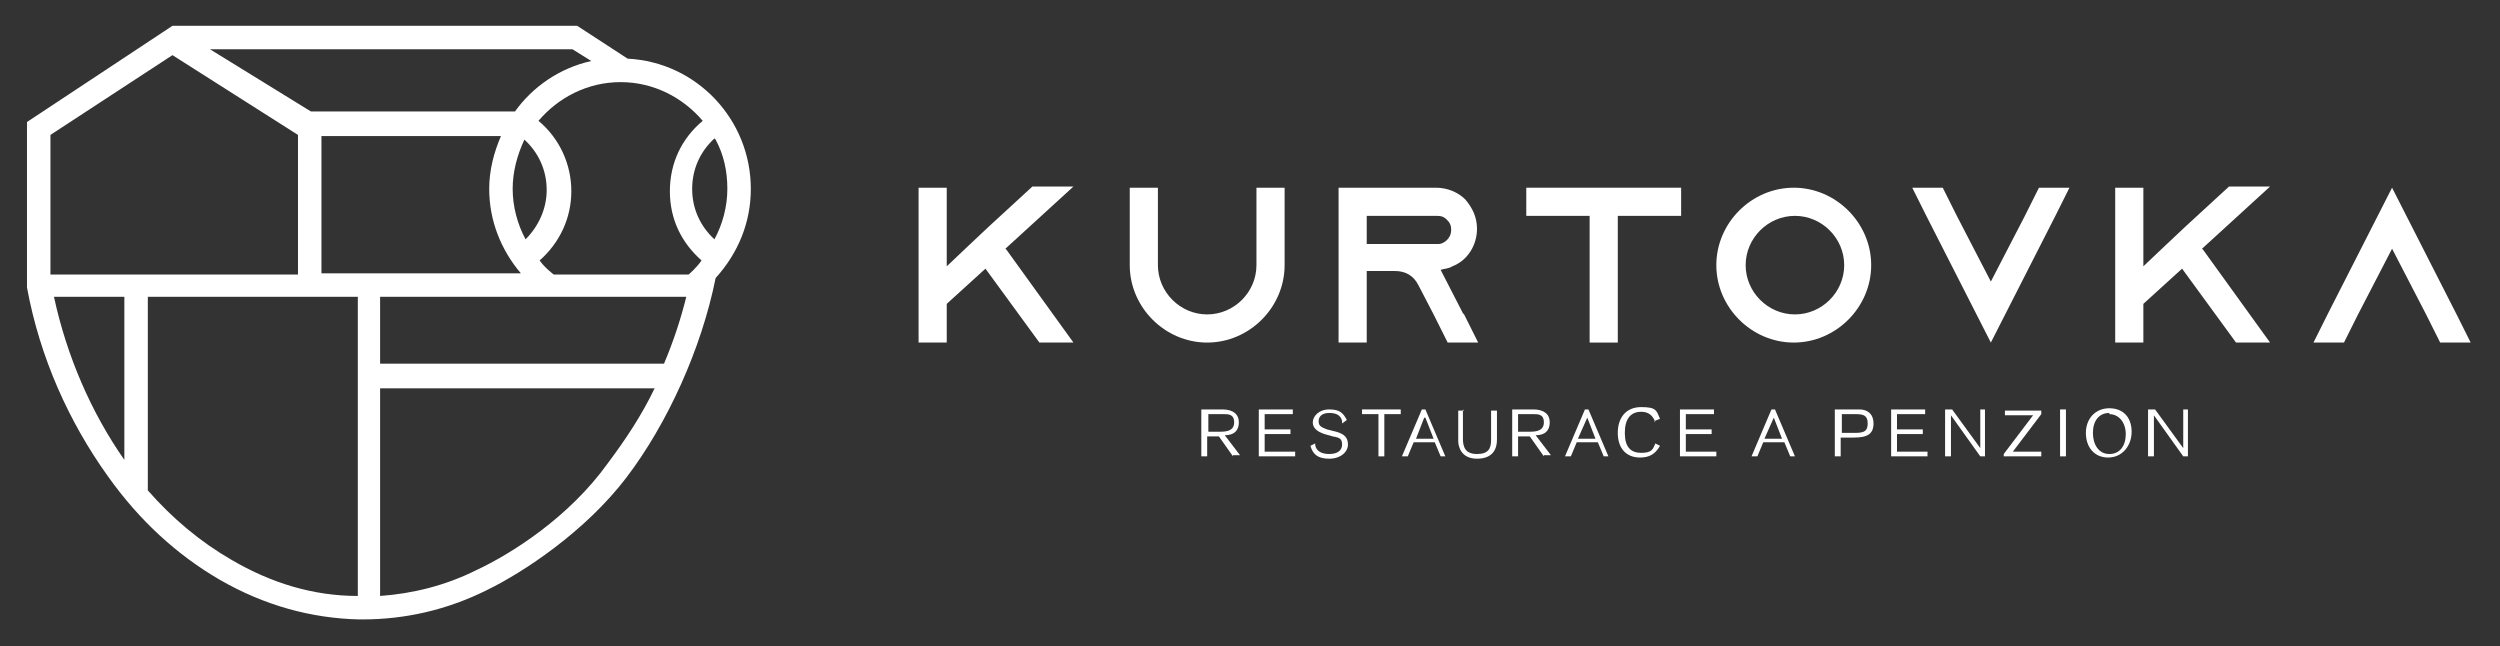 <?xml version="1.0" encoding="UTF-8"?>
<svg id="Vrstva_1" data-name="Vrstva 1" xmlns="http://www.w3.org/2000/svg" version="1.1" viewBox="0 0 213.1 55.1">
  <rect x="0" y="0" width="213.1" height="55.1" fill="#333333" stroke="none"/>
  <defs>
    <style>
      .cls-1 {
        fill: #fff;
        stroke-width: 0px;
      }
    </style>
  </defs>
  <g>
    <g>
      <path class="cls-1" d="M85.8,21.3l5.7,7.9h-2.9l-4.6-6.3-3.3,3v3.3h-2.4v-13.2h2.4v6.7l1.9-1.8,1.7-1.6,3.7-3.4h3.5l-5.8,5.3Z"/>
      <path class="cls-1" d="M109.5,16v6.6c0,3.6-3,6.6-6.6,6.6s-6.6-3-6.6-6.6v-6.6h2.4v6.6c0,2.3,1.9,4.2,4.2,4.2s4.2-1.9,4.2-4.2v-6.6h2.4Z"/>
      <path class="cls-1" d="M124.8,26.8l1.2,2.4h-2.6l-1.2-2.4-1.3-2.5h0c-.4-.8-1.1-1.2-2-1.2h-2.4v6.1h-2.4v-13.2h8.3c1,0,1.9.4,2.5,1,.6.7,1,1.5,1,2.5,0,1.4-.8,2.7-2.1,3.2-.3.2-.7.2-1,.3l1.9,3.7ZM122.5,20.8c.2,0,.3,0,.5-.1.4-.2.7-.6.7-1.1s-.2-.7-.4-.9-.4-.3-.8-.3h-6v2.4h6Z"/>
      <path class="cls-1" d="M143.3,16v2.4h-5.4v10.8h-2.4v-10.8h-5.4v-2.4h13.2Z"/>
      <path class="cls-1" d="M159.5,22.6c0,3.6-3,6.6-6.6,6.6s-6.6-3-6.6-6.6,3-6.6,6.6-6.6,6.6,3,6.6,6.6ZM157.2,22.6c0-2.3-1.9-4.2-4.2-4.2s-4.2,1.9-4.2,4.2,1.9,4.2,4.2,4.2,4.2-1.9,4.2-4.2Z"/>
      <path class="cls-1" d="M176.4,16l-1.2,2.4-5.5,10.8-5.5-10.8-1.2-2.4h2.6l1.2,2.4,2.9,5.6,2.9-5.6,1.2-2.4h2.6Z"/>
      <path class="cls-1" d="M187.8,21.3l5.7,7.9h-2.9l-4.6-6.3-3.3,3v3.3h-2.4v-13.2h2.4v6.7l1.9-1.8,1.7-1.6,3.7-3.4h3.5l-5.8,5.3Z"/>
      <path class="cls-1" d="M210.6,29.2h-2.6l-1.2-2.4-2.9-5.6-2.9,5.6-1.2,2.4h-2.6l1.2-2.4,5.5-10.8,5.5,10.8,1.2,2.4Z"/>
    </g>
    <g>
      <path class="cls-1" d="M105.1,38.9l-1.2-1.7h-1v1.7h-.5v-4h1.8c.9,0,1.4.4,1.4,1.1s-.4,1.1-1.2,1.1l1.3,1.7h-.6ZM103,36.8h1c.6,0,1.2-.1,1.2-.8s-.5-.7-.9-.7h-1.3v1.5Z"/>
      <path class="cls-1" d="M107.3,38.9v-4h2.9v.4h-2.4v1.3h2.2v.4h-2.2v1.5h2.6v.4h-3Z"/>
      <path class="cls-1" d="M114.4,35.9c-.1-.5-.5-.7-1.1-.7s-.9.3-.9.7.2.5.7.7l.8.2c.7.2,1,.5,1,1.1s-.6,1.2-1.6,1.2-1.4-.4-1.6-1.1l.4-.2c0,.6.5.9,1.2.9s1.1-.3,1.1-.8-.2-.6-.8-.7l-.7-.2c-.6-.2-1-.5-1-1s.5-1.1,1.4-1.1,1.2.3,1.5.9l-.4.3Z"/>
      <path class="cls-1" d="M118,35.3v3.6h-.5v-3.6h-1.4v-.4h3.3v.4h-1.4Z"/>
      <path class="cls-1" d="M122.8,38.9l-.5-1.2h-1.8l-.5,1.2h-.5l1.7-4h.3l1.7,4h-.5ZM121.4,35.6l-.7,1.8h1.5l-.7-1.8Z"/>
      <path class="cls-1" d="M124.7,34.9v2.5c0,.7.2,1.3,1.2,1.3s1.2-.5,1.2-1.2v-2.5h.5v2.5c0,.7-.3,1.6-1.7,1.6s-1.6-1.1-1.6-1.5v-2.6h.5Z"/>
      <path class="cls-1" d="M131.6,38.9l-1.2-1.7h-1v1.7h-.5v-4h1.8c.9,0,1.4.4,1.4,1.1s-.4,1.1-1.2,1.1l1.3,1.7h-.6ZM129.4,36.8h1c.6,0,1.2-.1,1.2-.8s-.5-.7-.9-.7h-1.3v1.5Z"/>
      <path class="cls-1" d="M136.7,38.9l-.5-1.2h-1.8l-.5,1.2h-.5l1.7-4h.3l1.7,4h-.5ZM135.3,35.6l-.8,1.8h1.5l-.7-1.8Z"/>
      <path class="cls-1" d="M141.1,36c-.2-.6-.6-.9-1.2-.9-.9,0-1.4.6-1.4,1.8s.5,1.7,1.4,1.7,1-.3,1.2-.8l.4.2c-.4.7-.9,1-1.7,1-1.2,0-1.9-.8-1.9-2.1s.7-2.2,2-2.2,1.3.3,1.6,1l-.5.2Z"/>
      <path class="cls-1" d="M143.2,38.9v-4h2.9v.4h-2.4v1.3h2.2v.4h-2.2v1.5h2.6v.4h-3Z"/>
      <path class="cls-1" d="M152.6,38.9l-.5-1.2h-1.8l-.5,1.2h-.5l1.7-4h.3l1.7,4h-.5ZM151.2,35.6l-.8,1.8h1.5l-.7-1.8Z"/>
      <path class="cls-1" d="M158.5,34.9c.7,0,1.2.4,1.2,1.2,0,1.2-1,1.2-2,1.2h-.8v1.6h-.5v-4h2ZM156.9,36.9h1c.8,0,1.3,0,1.3-.8s-.5-.8-1.2-.8h-1v1.6Z"/>
      <path class="cls-1" d="M161.2,38.9v-4h2.9v.4h-2.4v1.3h2.2v.4h-2.2v1.5h2.6v.4h-3Z"/>
      <path class="cls-1" d="M168.8,38.9l-2.5-3.5s0,3.3,0,3.5h-.5v-4h.6l2.4,3.3s0-3.2,0-3.3h.4v4h-.5Z"/>
      <path class="cls-1" d="M171.5,38.5h2.5v.4h-3.2v-.2l2.5-3.3h-2.4v-.4h3.1v.3l-2.5,3.3Z"/>
      <path class="cls-1" d="M175.6,38.9v-4h.5v4h-.5Z"/>
      <path class="cls-1" d="M179.7,39c-1.2,0-1.9-.9-1.9-2.1s.8-2.1,2-2.1,1.9.8,1.9,2-.8,2.2-2,2.2ZM179.8,35.2c-.9,0-1.4.7-1.4,1.7s.5,1.8,1.4,1.8,1.4-.7,1.4-1.7-.6-1.7-1.4-1.7Z"/>
      <path class="cls-1" d="M186.1,38.9l-2.5-3.5s0,3.3,0,3.5h-.5v-4h.6l2.4,3.3s0-3.2,0-3.3h.4v4h-.5Z"/>
    </g>
  </g>
  <path class="cls-1" d="M64,16.1c0-5.9-4.6-10.8-10.5-11.1l-4.3-2.8H14.7c0,0-12.4,8.2-12.4,8.2v14.1c1.1,6,3.6,11.5,6.9,16.1,2.7,3.8,5.9,6.7,9.5,8.8,3.8,2.2,7.8,3.3,11.9,3.4.1,0,.2,0,.3,0,3.6,0,7.2-.8,10.6-2.5,3.1-1.5,8.4-5,11.9-9.6s6.4-11,7.6-17c1.9-2.1,3-4.7,3-7.6ZM61,11.9c.7,1.3,1,2.7,1,4.2s-.4,3-1.1,4.3c-1.2-1.1-1.9-2.6-1.9-4.3s.7-3.2,1.9-4.3ZM48.8,4.2l1.6,1c-2.7.6-5,2.2-6.5,4.3h-17.4c0,0-8.6-5.3-8.6-5.3h31ZM46.6,16.2c0,1.6-.7,3.1-1.8,4.2-.7-1.3-1.1-2.8-1.1-4.3s.4-2.9,1-4.2c1.2,1.1,1.9,2.6,1.9,4.3ZM10.6,39.2c-2.8-4-4.9-8.8-6-13.9h6v13.9ZM4.3,23.4v-11.9l10.4-6.8,10.7,6.8v11.9H4.3ZM30.5,50.8c-3.8,0-7.4-1.1-10.8-3.1-2.6-1.5-5-3.5-7.1-5.9v-16.5h17.9v25.4ZM27.4,23.4v-11.8h15.3c-.6,1.4-1,2.9-1,4.5,0,2.7,1,5.2,2.7,7.2h-17ZM51.8,39.5c-3.3,4.6-8.2,7.7-11.2,9.1-2.6,1.3-5.4,2-8.2,2.2v-17.7h23.4c-1.1,2.3-2.5,4.4-4,6.4ZM56.7,31h-24.3v-5.7h26.1c-.5,2-1.1,3.8-1.9,5.7ZM58.7,23.4h-11.5s-.8-.6-1.2-1.2c1.7-1.5,2.7-3.6,2.7-5.9s-1-4.5-2.8-6c1.7-2,4.2-3.3,7-3.3s5.3,1.3,7,3.3c-1.8,1.5-2.8,3.6-2.8,6s1,4.4,2.7,5.9c-.4.6-1.1,1.2-1.1,1.2Z"/>
</svg>